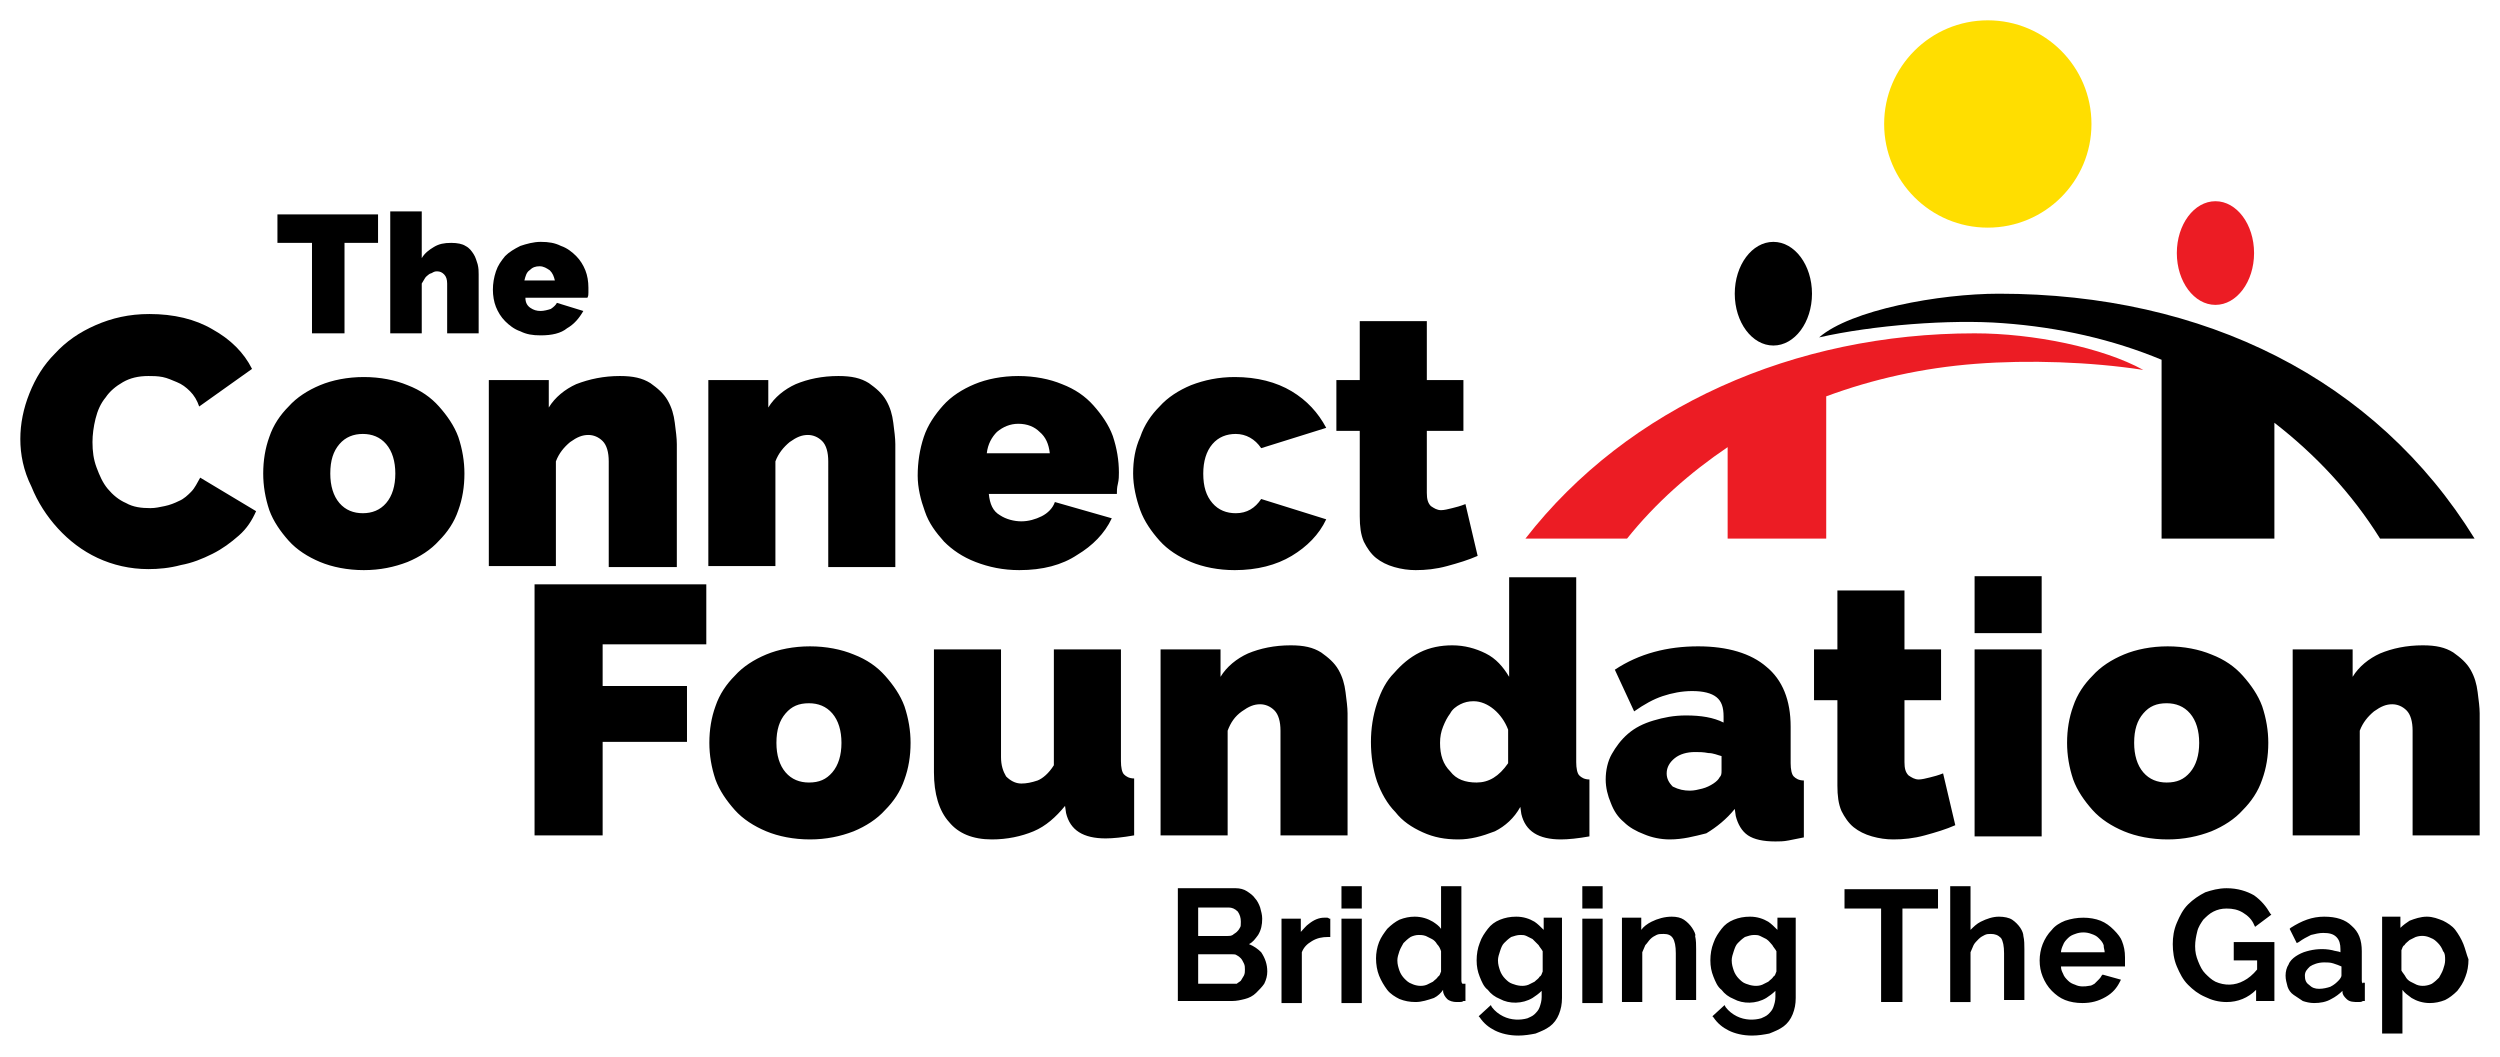 <svg xmlns="http://www.w3.org/2000/svg" id="Layer_1" x="0" y="0" viewBox="0 0 246 104" xml:space="preserve"><style>.st0{fill:#ec1c24}</style><path d="M2 43.2c0-1.5.3-3 .9-4.5.6-1.5 1.4-2.8 2.5-3.9 1.1-1.2 2.4-2.1 4-2.8 1.6-.7 3.3-1.1 5.3-1.1 2.4 0 4.5.5 6.2 1.5 1.8 1 3.1 2.3 3.9 3.9L19.6 40c-.2-.6-.5-1.1-.9-1.5-.4-.4-.8-.7-1.3-.9-.5-.2-.9-.4-1.4-.5-.5-.1-1-.1-1.4-.1-1 0-1.8.2-2.5.6-.7.4-1.3.9-1.7 1.5-.5.6-.8 1.3-1 2.1-.2.8-.3 1.6-.3 2.3 0 .9.1 1.7.4 2.5.3.8.6 1.5 1.1 2.1.5.6 1.1 1.1 1.8 1.4.7.4 1.5.5 2.4.5.5 0 .9-.1 1.4-.2.5-.1 1-.3 1.4-.5.5-.2.9-.6 1.2-.9.4-.4.6-.9.9-1.4l5.5 3.3c-.4.9-.9 1.7-1.7 2.4s-1.6 1.3-2.6 1.8-2 .9-3.1 1.1c-1.1.3-2.2.4-3.2.4-1.8 0-3.5-.4-5-1.1-1.5-.7-2.8-1.7-3.9-2.9s-2-2.6-2.6-4.1C2.3 46.3 2 44.7 2 43.2zM35.8 56.1c-1.6 0-3.1-.3-4.3-.8-1.2-.5-2.3-1.2-3.1-2.1-.8-.9-1.5-1.9-1.9-3-.4-1.2-.6-2.4-.6-3.6 0-1.3.2-2.5.6-3.6.4-1.2 1.1-2.2 1.9-3 .8-.9 1.9-1.6 3.1-2.1 1.2-.5 2.7-.8 4.3-.8 1.6 0 3.1.3 4.3.8 1.3.5 2.3 1.2 3.1 2.1.8.9 1.5 1.9 1.9 3 .4 1.2.6 2.4.6 3.6 0 1.3-.2 2.5-.6 3.6-.4 1.2-1.1 2.2-1.9 3-.8.9-1.9 1.6-3.1 2.1-1.3.5-2.7.8-4.3.8zm-3.3-9.5c0 1.2.3 2.2.9 2.9.6.7 1.4 1 2.3 1s1.7-.3 2.3-1c.6-.7.9-1.7.9-2.9s-.3-2.2-.9-2.9c-.6-.7-1.4-1-2.3-1s-1.7.3-2.3 1c-.6.7-.9 1.6-.9 2.9zM66.5 55.8h-6.6V45.4c0-.9-.2-1.6-.6-2-.4-.4-.9-.6-1.4-.6-.6 0-1.1.2-1.8.7-.6.5-1.1 1.1-1.4 1.9v10.3h-6.6V37.4H54v2.7c.6-1 1.6-1.8 2.7-2.3 1.3-.5 2.7-.8 4.3-.8 1.3 0 2.2.2 3 .7.7.5 1.3 1 1.7 1.7.4.7.6 1.4.7 2.2.1.8.2 1.5.2 2.1v12.1zM88.1 55.8h-6.6V45.4c0-.9-.2-1.6-.6-2-.4-.4-.9-.6-1.4-.6-.6 0-1.1.2-1.8.7-.6.5-1.1 1.1-1.4 1.9v10.3h-6.6V37.4h5.9v2.7c.6-1 1.6-1.8 2.7-2.3 1.2-.5 2.6-.8 4.2-.8 1.3 0 2.2.2 3 .7.7.5 1.3 1 1.7 1.7.4.7.6 1.4.7 2.2.1.8.2 1.5.2 2.1v12.1zM100.3 56.1c-1.6 0-3-.3-4.3-.8s-2.3-1.2-3.1-2c-.8-.9-1.5-1.8-1.9-3-.4-1.1-.7-2.3-.7-3.5 0-1.3.2-2.6.6-3.8.4-1.2 1.1-2.2 1.9-3.1.8-.9 1.9-1.6 3.1-2.1 1.2-.5 2.7-.8 4.3-.8 1.6 0 3.1.3 4.3.8 1.3.5 2.3 1.2 3.1 2.1.8.9 1.5 1.9 1.9 3 .4 1.2.6 2.4.6 3.6 0 .3 0 .7-.1 1.1s-.1.7-.1 1H97.3c.1 1 .4 1.7 1.1 2.1.6.4 1.4.6 2.1.6.7 0 1.4-.2 2-.5s1.1-.8 1.3-1.4l5.6 1.6c-.7 1.5-1.9 2.7-3.4 3.6-1.5 1-3.4 1.5-5.7 1.5zm3-11.5c-.1-.9-.4-1.6-1-2.1-.5-.5-1.2-.8-2.1-.8-.8 0-1.5.3-2.1.8-.5.5-.9 1.2-1 2.1h6.2zM111.5 46.6c0-1.3.2-2.5.7-3.6.4-1.2 1.1-2.2 1.9-3 .8-.9 1.9-1.6 3.1-2.1 1.3-.5 2.7-.8 4.3-.8 2.2 0 4.1.5 5.6 1.4 1.5.9 2.6 2.1 3.4 3.6l-6.4 2c-.6-.9-1.5-1.4-2.5-1.4-.9 0-1.7.3-2.3 1-.6.7-.9 1.7-.9 2.9 0 1.3.3 2.2.9 2.9.6.7 1.4 1 2.3 1 1.1 0 1.9-.5 2.5-1.4l6.4 2c-.7 1.5-1.9 2.7-3.4 3.6-1.5.9-3.4 1.4-5.6 1.4-1.6 0-3.1-.3-4.3-.8s-2.3-1.2-3.1-2.1c-.8-.9-1.5-1.9-1.9-3s-.7-2.4-.7-3.6zM145.4 54.7c-.9.4-1.9.7-3 1-1.1.3-2.1.4-3.1.4-.7 0-1.4-.1-2.1-.3-.7-.2-1.3-.5-1.8-.9s-.9-1-1.2-1.6c-.3-.7-.4-1.5-.4-2.5v-8.4h-2.3v-5h2.3v-5.8h6.6v5.8h3.6v5h-3.6v6.1c0 .6.1 1 .4 1.3.3.2.6.4 1 .4.3 0 .7-.1 1.1-.2.4-.1.8-.2 1.3-.4l1.2 5.1z"></path><g><path d="M122.9 92.9c.4-.2.6-.5.9-.9.3-.5.4-1 .4-1.6 0-.4-.1-.7-.2-1.1-.1-.3-.3-.7-.5-.9-.2-.3-.5-.5-.8-.7-.3-.2-.7-.3-1.1-.3h-5.7v11.1h5.3c.5 0 .9-.1 1.3-.2s.8-.3 1.1-.6c.3-.3.6-.6.8-.9.2-.4.3-.8.3-1.2 0-.7-.2-1.3-.6-1.9-.3-.3-.7-.6-1.2-.8zm-1.8 3.9h-3.2v-2.9h3.3c.2 0 .4 0 .5.1.2.1.3.2.4.3.1.1.2.3.3.5.1.2.1.4.1.6 0 .2 0 .4-.1.6-.1.2-.2.3-.3.5-.1.1-.3.2-.4.3h-.6zm.9-5.5c-.1.2-.2.3-.3.4-.1.1-.3.2-.4.3-.2.1-.3.1-.5.1h-2.9v-2.8h3c.3 0 .6.1.9.4.2.3.3.6.3 1 0 .3 0 .5-.1.6zM130.6 90.3h-.3c-.5 0-1 .2-1.5.6-.3.2-.5.5-.8.8v-1.3h-1.9v8.3h2v-5c.2-.5.5-.8 1-1.1.5-.3 1-.4 1.6-.4h.2v-1.8h-.1c-.1-.1-.2-.1-.2-.1zM132 87.2h2v2.2h-2zM132 90.4h2v8.3h-2zM143.9 96.8s-.1-.1-.1-.3v-9.3h-2v4.2c-.2-.3-.5-.5-.8-.7-.5-.3-1.1-.5-1.8-.5-.5 0-1 .1-1.5.3-.4.2-.8.5-1.2.9-.3.4-.6.8-.8 1.3-.2.5-.3 1.1-.3 1.6 0 .6.1 1.2.3 1.7.2.5.5 1 .8 1.4.3.4.8.7 1.2.9.5.2 1 .3 1.6.3.6 0 1.2-.2 1.8-.4.4-.2.7-.5.9-.8v.1c0 .3.2.6.4.8.2.2.6.3.9.3h.3c.1 0 .3 0 .4-.1h.2v-1.7h-.2-.1zm-2.1-3.2v2c-.1.2-.1.4-.3.5-.1.2-.3.3-.5.5l-.6.3c-.5.2-1.1.1-1.5-.1-.3-.1-.5-.3-.7-.5-.2-.2-.4-.5-.5-.8-.1-.3-.2-.6-.2-1 0-.3.1-.6.2-.9.1-.3.3-.6.4-.8.2-.2.4-.4.7-.6.2-.1.5-.2.8-.2.2 0 .4 0 .7.1l.6.3c.2.1.4.3.5.5.2.2.3.4.4.7zM151.9 91.5c-.3-.3-.6-.6-.9-.8-.5-.3-1.1-.5-1.8-.5-.6 0-1.1.1-1.6.3-.5.2-.9.5-1.2.9-.3.4-.6.8-.8 1.4-.2.5-.3 1.1-.3 1.7 0 .6.1 1.1.3 1.6.2.5.4 1 .8 1.3.3.4.7.7 1.2.9.9.5 2.2.5 3.2-.1.3-.2.6-.4.9-.7v.6c0 .4-.1.7-.2 1-.1.3-.3.5-.5.7-.2.2-.5.3-.7.4-.7.2-1.6.2-2.4-.2-.4-.2-.8-.5-1.1-.9l-.1-.2-1.2 1.1.1.1c.4.6.9 1 1.5 1.3.6.3 1.4.5 2.3.5.6 0 1.2-.1 1.7-.2.5-.2 1-.4 1.4-.7.4-.3.7-.7.9-1.2.2-.5.3-1 .3-1.6v-7.9h-1.8v1.2zm-.5 1.5c.1.2.3.4.4.6v2c-.1.2-.1.4-.3.5-.1.2-.3.3-.5.5l-.6.3c-.5.2-1.1.1-1.6-.1-.3-.1-.5-.3-.7-.5-.2-.2-.4-.5-.5-.8-.1-.3-.2-.6-.2-1 0-.3.1-.6.2-.9.1-.3.2-.6.4-.8.2-.2.4-.4.7-.6.3-.1.6-.2.9-.2.2 0 .4 0 .6.1l.6.3.6.6zM155.7 90.4h2v8.3h-2zM155.7 87.2h2v2.2h-2zM166.5 91.3c-.2-.3-.5-.6-.8-.8-.3-.2-.7-.3-1.2-.3-.7 0-1.4.2-2 .5-.4.2-.8.5-1 .8v-1.2h-1.9v8.3h2v-4.9c.1-.2.2-.5.3-.7.2-.2.3-.4.5-.6.2-.2.4-.3.6-.4.2-.1.4-.1.7-.1.4 0 .7.1.9.4.2.3.3.8.3 1.5v4.6h2v-5c0-.4 0-.9-.1-1.3.1-.1-.1-.5-.3-.8zM174.9 91.5c-.3-.3-.6-.6-.9-.8-.5-.3-1.1-.5-1.8-.5-.6 0-1.1.1-1.6.3-.5.2-.9.5-1.2.9-.3.4-.6.8-.8 1.4-.2.5-.3 1.1-.3 1.7 0 .6.1 1.1.3 1.6.2.5.4 1 .8 1.3.3.4.7.7 1.2.9.9.5 2.2.5 3.2-.1.3-.2.6-.4.9-.7v.6c0 .4-.1.7-.2 1-.1.3-.3.5-.5.7-.2.2-.5.3-.7.4-.7.2-1.6.2-2.4-.2-.4-.2-.8-.5-1.1-.9l-.1-.2-1.2 1.1.1.1c.4.6.9 1 1.5 1.3.6.3 1.4.5 2.3.5.6 0 1.2-.1 1.7-.2.5-.2 1-.4 1.4-.7.4-.3.7-.7.9-1.2.2-.5.3-1 .3-1.6v-7.9h-1.8v1.2zm-.5 1.5c.1.2.3.4.4.6v2c-.1.2-.1.4-.3.5-.1.2-.3.3-.5.5l-.6.3c-.5.2-1.1.1-1.6-.1-.3-.1-.5-.3-.7-.5-.2-.2-.4-.5-.5-.8-.1-.3-.2-.6-.2-1 0-.3.1-.6.2-.9.1-.3.2-.6.4-.8.2-.2.4-.4.7-.6.3-.1.6-.2.9-.2.2 0 .4 0 .6.1l.6.3c.3.2.4.4.6.6zM181.5 89.4h3.6v9.2h2.1v-9.2h3.5v-1.9h-9.2zM198.8 91.3c-.2-.3-.5-.6-.8-.8-.3-.2-.8-.3-1.3-.3-.6 0-1.2.2-1.8.5-.4.2-.7.5-1 .8v-4.3h-2v11.4h2v-4.9c.1-.2.2-.5.3-.7.1-.2.3-.4.5-.6.2-.2.4-.3.6-.4.2-.1.4-.1.6-.1.4 0 .7.1 1 .4.2.3.3.8.3 1.5v4.6h2v-5c0-.4 0-.9-.1-1.3 0-.2-.1-.5-.3-.8zM208 91.5c-.4-.4-.8-.7-1.3-.9-.5-.2-1.1-.3-1.7-.3-.6 0-1.2.1-1.8.3-.5.2-1 .5-1.3.9-.4.4-.7.9-.9 1.4-.2.5-.3 1.1-.3 1.6 0 .6.1 1.1.3 1.6.2.5.5 1 .9 1.4.4.4.8.7 1.3.9.5.2 1.1.3 1.7.3.9 0 1.6-.2 2.3-.6.7-.4 1.1-.9 1.4-1.5l.1-.2-1.8-.5-.1.1c-.1.2-.2.3-.3.4l-.4.4c-.2.1-.3.2-.5.2-.5.1-1 .1-1.4-.1-.3-.1-.5-.2-.7-.4-.2-.2-.4-.4-.5-.7-.1-.2-.2-.4-.2-.7h6.3v-.2-.3-.4c0-.6-.1-1.1-.3-1.6-.1-.3-.4-.7-.8-1.1zm-.9 2.2h-4.3c0-.2.1-.5.2-.7.1-.3.3-.5.5-.7.2-.2.4-.3.7-.4.5-.2 1.1-.2 1.6 0 .3.1.5.2.7.4.2.2.4.4.5.7 0 .3.1.5.1.7zM219.9 94.5h2.2v.9c-.4.5-.9.9-1.3 1.1-.9.5-1.9.5-2.8.1-.4-.2-.7-.5-1-.8-.3-.3-.5-.7-.7-1.2-.2-.5-.3-.9-.3-1.5 0-.5.1-1 .2-1.4.1-.5.4-.9.6-1.2.3-.3.6-.6 1-.8.4-.2.8-.3 1.3-.3.6 0 1.1.1 1.6.4.5.3.9.7 1.1 1.2l.1.2 1.6-1.2-.1-.1c-.4-.7-.9-1.3-1.6-1.8-.7-.4-1.6-.7-2.7-.7-.8 0-1.5.2-2.1.4-.6.3-1.2.7-1.7 1.2s-.8 1.1-1.1 1.8c-.3.7-.4 1.4-.4 2.1 0 .7.1 1.5.4 2.2.3.7.6 1.3 1.1 1.8.5.5 1 .9 1.7 1.2.6.3 1.3.5 2.1.5 1.1 0 2.1-.4 2.9-1.2v1.1h1.8v-5.8h-4v1.8zM232.4 96.5v-2.9c0-1.1-.3-1.9-1-2.5-.6-.6-1.5-.9-2.7-.9s-2.2.4-3.3 1.1l-.1.1.7 1.4.2-.1c.4-.3.8-.5 1.2-.7.4-.1.8-.2 1.2-.2.6 0 1 .1 1.3.4.3.3.4.7.4 1.2v.3c-.2-.1-.5-.1-.8-.2-.9-.2-1.8-.1-2.5.1-.4.1-.8.3-1.1.5-.3.2-.6.5-.7.8-.2.3-.3.7-.3 1.1 0 .4.1.7.2 1.1.1.3.3.6.6.8l.9.6c.3.1.7.2 1.1.2.6 0 1.2-.1 1.7-.4.4-.2.8-.5 1.1-.8v.1c0 .3.2.5.4.7.3.3.7.3 1.2.3.1 0 .3 0 .4-.1h.2v-1.8h-.2c.1.1-.1.1-.1-.2zm-2-1.4v.9c0 .1-.1.3-.3.5-.2.2-.4.4-.8.6-.3.1-.7.2-1.1.2-.4 0-.7-.1-1-.4-.3-.2-.4-.5-.4-.9s.2-.6.5-.9c.3-.2.8-.4 1.4-.4.3 0 .6 0 .9.1.3.1.6.2.8.3zM242.4 92.9c-.2-.5-.5-1-.8-1.4-.3-.4-.8-.7-1.2-.9-.5-.2-1-.4-1.6-.4-.6 0-1.2.2-1.7.4-.3.2-.6.4-.9.7v-1.1h-1.8v11.5h2v-4.3c.2.3.5.5.9.8.5.3 1.1.5 1.8.5.5 0 1-.1 1.5-.3.4-.2.8-.5 1.2-.9.3-.4.6-.8.8-1.4.2-.5.3-1.1.3-1.7-.2-.5-.3-1-.5-1.5zm-1.8 1.6c0 .3-.1.6-.2.9-.1.3-.3.6-.4.8-.2.2-.4.4-.7.6-.4.2-1 .3-1.5.1l-.6-.3c-.2-.1-.4-.3-.5-.5-.1-.2-.3-.4-.4-.6v-2c.1-.2.1-.4.3-.5.1-.2.3-.3.5-.5l.6-.3c.6-.2 1.1-.1 1.5.1.3.1.5.3.7.5.2.2.4.5.5.8.2.2.2.5.2.9z"></path></g><g><path d="M37.2 23.9h-3.3v8.9h-3.2v-8.9h-3.4v-2.8h9.9v2.8zM47.1 32.8H44v-4.9c0-.4-.1-.7-.3-.9-.2-.2-.4-.3-.7-.3-.1 0-.2 0-.4.1-.1.1-.3.1-.4.2-.1.1-.3.2-.4.4-.1.2-.2.3-.3.5v4.9h-3.1v-12h3.1v4.6c.3-.5.7-.8 1.2-1.1s1-.4 1.7-.4c.6 0 1.1.1 1.4.3.4.2.6.5.8.8.2.3.3.7.4 1 .1.4.1.7.1 1v5.8zM53.2 33c-.8 0-1.4-.1-2-.4-.6-.2-1.1-.6-1.5-1-.4-.4-.7-.9-.9-1.4-.2-.5-.3-1.1-.3-1.7 0-.6.1-1.2.3-1.8.2-.6.5-1 .9-1.5.4-.4.9-.7 1.5-1 .6-.2 1.3-.4 2-.4.8 0 1.4.1 2 .4.6.2 1.1.6 1.5 1 .4.4.7.9.9 1.4.2.5.3 1.1.3 1.7v.5c0 .2 0 .3-.1.5h-6.1c0 .5.2.8.5 1 .3.2.6.3 1 .3.3 0 .7-.1 1-.2.3-.2.5-.4.6-.6l2.6.8c-.4.7-.9 1.3-1.6 1.7-.6.5-1.5.7-2.6.7zm1.4-5.4c-.1-.4-.2-.7-.5-1-.3-.2-.6-.4-1-.4s-.7.1-1 .4c-.3.2-.4.6-.5 1h3z"></path></g><g><path d="M52.6 82.2V57.5h16.9v5.9H59.3v4.1h8.3V73h-8.3v9.2h-6.7zM79.7 82.6c-1.6 0-3.1-.3-4.3-.8-1.2-.5-2.3-1.2-3.1-2.1-.8-.9-1.5-1.9-1.9-3-.4-1.2-.6-2.4-.6-3.6 0-1.3.2-2.5.6-3.6.4-1.2 1.1-2.2 1.9-3 .8-.9 1.9-1.6 3.1-2.1 1.2-.5 2.7-.8 4.3-.8 1.6 0 3.1.3 4.3.8 1.3.5 2.3 1.2 3.1 2.1.8.9 1.5 1.9 1.9 3 .4 1.2.6 2.4.6 3.6 0 1.3-.2 2.5-.6 3.6-.4 1.2-1.1 2.2-1.9 3-.8.9-1.9 1.6-3.1 2.1-1.3.5-2.7.8-4.3.8zm-3.3-9.5c0 1.2.3 2.2.9 2.9.6.7 1.4 1 2.3 1 1 0 1.7-.3 2.3-1 .6-.7.9-1.7.9-2.9s-.3-2.2-.9-2.9c-.6-.7-1.4-1-2.3-1-1 0-1.7.3-2.3 1-.6.7-.9 1.6-.9 2.9zM97.6 82.6c-1.9 0-3.3-.6-4.2-1.7-1-1.1-1.5-2.8-1.5-4.9V63.9h6.6v10.6c0 .8.2 1.4.5 1.9.4.4.9.7 1.5.7.5 0 1-.1 1.6-.3.5-.2 1.1-.7 1.6-1.5V63.9h6.6v11c0 .6.1 1.1.3 1.3.2.2.5.4 1 .4v5.6c-1.1.2-2.1.3-2.8.3-2.2 0-3.5-.8-3.9-2.5l-.1-.7c-.9 1.1-1.9 2-3.1 2.5-1.2.5-2.6.8-4.1.8zM132.6 82.2H126V71.9c0-.9-.2-1.6-.6-2-.4-.4-.9-.6-1.4-.6-.6 0-1.1.2-1.8.7s-1.1 1.1-1.4 1.9v10.3h-6.6V63.9h5.9v2.7c.6-1 1.6-1.8 2.7-2.3 1.2-.5 2.6-.8 4.2-.8 1.3 0 2.2.2 3 .7.7.5 1.3 1 1.7 1.7.4.7.6 1.4.7 2.2.1.8.2 1.5.2 2.1v12zM143.5 82.6c-1.3 0-2.4-.2-3.5-.7-1.1-.5-2-1.1-2.7-2-.8-.8-1.4-1.9-1.8-3-.4-1.2-.6-2.5-.6-3.9 0-1.3.2-2.6.6-3.8.4-1.2.9-2.2 1.7-3 .7-.8 1.5-1.5 2.5-2s2.1-.7 3.2-.7c1.2 0 2.3.3 3.3.8s1.7 1.3 2.3 2.3v-9.8h6.6V75c0 .6.1 1.1.3 1.3.2.2.5.4 1 .4v5.6c-1.1.2-2.1.3-2.8.3-2.2 0-3.5-.8-3.9-2.5l-.1-.7c-.6 1.1-1.5 1.9-2.5 2.4-1.3.5-2.4.8-3.6.8zm1.8-5.6c1.2 0 2.2-.6 3.1-1.9v-3.3c-.3-.8-.8-1.5-1.4-2-.6-.5-1.3-.8-2-.8-.5 0-.9.1-1.3.3-.4.2-.8.5-1 .9-.3.4-.5.8-.7 1.3-.2.5-.3 1-.3 1.6 0 1.2.3 2.1 1 2.8.6.8 1.5 1.1 2.6 1.1zM164.3 82.6c-.9 0-1.8-.2-2.5-.5-.8-.3-1.5-.7-2-1.2-.6-.5-1-1.1-1.3-1.9-.3-.7-.5-1.5-.5-2.3 0-.9.2-1.8.6-2.5s.9-1.4 1.6-2c.7-.6 1.5-1 2.5-1.3 1-.3 2-.5 3.2-.5 1.5 0 2.7.2 3.7.7v-.6c0-.9-.2-1.5-.7-1.9-.5-.4-1.3-.6-2.4-.6-1 0-2 .2-2.9.5-.9.3-1.8.8-2.8 1.5l-1.9-4.1c2.4-1.6 5.2-2.3 8.2-2.3 2.9 0 5.2.7 6.7 2 1.6 1.3 2.4 3.3 2.4 5.9v3.6c0 .6.1 1.1.3 1.3.2.2.5.4 1 .4v5.6l-1.5.3c-.5.1-.9.1-1.3.1-1.2 0-2.1-.2-2.7-.6-.6-.4-1-1.1-1.2-1.9l-.1-.7c-.8 1-1.8 1.8-2.8 2.4-1.2.3-2.3.6-3.6.6zm2-4.8c.4 0 .8-.1 1.2-.2.4-.1.8-.3 1.1-.5.3-.2.5-.4.6-.6.2-.2.2-.4.2-.7v-1.4c-.4-.1-.8-.3-1.3-.3-.5-.1-.9-.1-1.3-.1-.8 0-1.5.2-2 .6-.5.4-.8.9-.8 1.5 0 .5.2.9.6 1.3.6.3 1.1.4 1.7.4zM192.4 81.2c-.9.4-1.9.7-3 1-1.1.3-2.1.4-3.1.4-.7 0-1.4-.1-2.1-.3-.7-.2-1.3-.5-1.8-.9s-.9-1-1.2-1.6c-.3-.7-.4-1.5-.4-2.5v-8.4h-2.3v-5h2.3v-5.8h6.6v5.8h3.6v5h-3.6V75c0 .6.1 1 .4 1.3.3.2.6.4 1 .4.3 0 .7-.1 1.1-.2.4-.1.8-.2 1.3-.4l1.2 5.1zM194.3 62.3v-5.6h6.6v5.6h-6.6zm0 19.9V63.9h6.6v18.4h-6.6zM213.3 82.6c-1.6 0-3.1-.3-4.3-.8-1.2-.5-2.3-1.2-3.1-2.1-.8-.9-1.5-1.9-1.9-3-.4-1.2-.6-2.4-.6-3.6 0-1.3.2-2.5.6-3.6.4-1.2 1.1-2.2 1.9-3 .8-.9 1.9-1.6 3.1-2.1 1.2-.5 2.7-.8 4.3-.8 1.6 0 3.1.3 4.3.8 1.3.5 2.3 1.2 3.1 2.1.8.9 1.5 1.9 1.9 3 .4 1.2.6 2.4.6 3.6 0 1.3-.2 2.5-.6 3.6-.4 1.2-1.1 2.2-1.9 3-.8.9-1.9 1.6-3.1 2.1-1.3.5-2.7.8-4.3.8zm-3.3-9.5c0 1.2.3 2.2.9 2.9.6.7 1.4 1 2.3 1 1 0 1.7-.3 2.3-1 .6-.7.9-1.7.9-2.9s-.3-2.2-.9-2.9c-.6-.7-1.4-1-2.3-1-1 0-1.7.3-2.3 1-.6.7-.9 1.6-.9 2.9zM244 82.2h-6.6V71.9c0-.9-.2-1.6-.6-2-.4-.4-.9-.6-1.4-.6-.6 0-1.1.2-1.8.7-.6.5-1.1 1.1-1.4 1.9v10.3h-6.6V63.9h5.9v2.7c.6-1 1.6-1.8 2.7-2.3 1.2-.5 2.6-.8 4.2-.8 1.3 0 2.2.2 3 .7.7.5 1.3 1 1.7 1.7.4.7.6 1.4.7 2.2.1.8.2 1.5.2 2.1v12z"></path></g><g><ellipse class="st0" cx="218" cy="24.9" rx="3.8" ry="5.1"></ellipse><ellipse cx="174.5" cy="28.9" rx="3.8" ry="5.1"></ellipse><path d="M196.7 28.9c-5.9 0-14.6 1.6-17.7 4.3 5.3-1.2 12.9-1.8 18.1-1.4 5.5.4 10.8 1.6 15.6 3.6V53h11.1V41.6c4 3.1 7.6 6.9 10.4 11.4h9.3c-9.7-15.7-26.6-24.1-46.8-24.1z"></path><path class="st0" d="M194.3 32.8c-17.7 0-34.1 7.2-44.2 20.2h10c2.8-3.5 6.2-6.5 9.9-9v9h9.7V39c4.6-1.7 9.5-2.8 14.7-3.2 5.2-.4 11.3-.2 16.5.6-4-2.2-10.8-3.6-16.6-3.6z"></path><circle cx="195.6" cy="12.2" fill="#ffde00" r="10.2"></circle></g></svg>